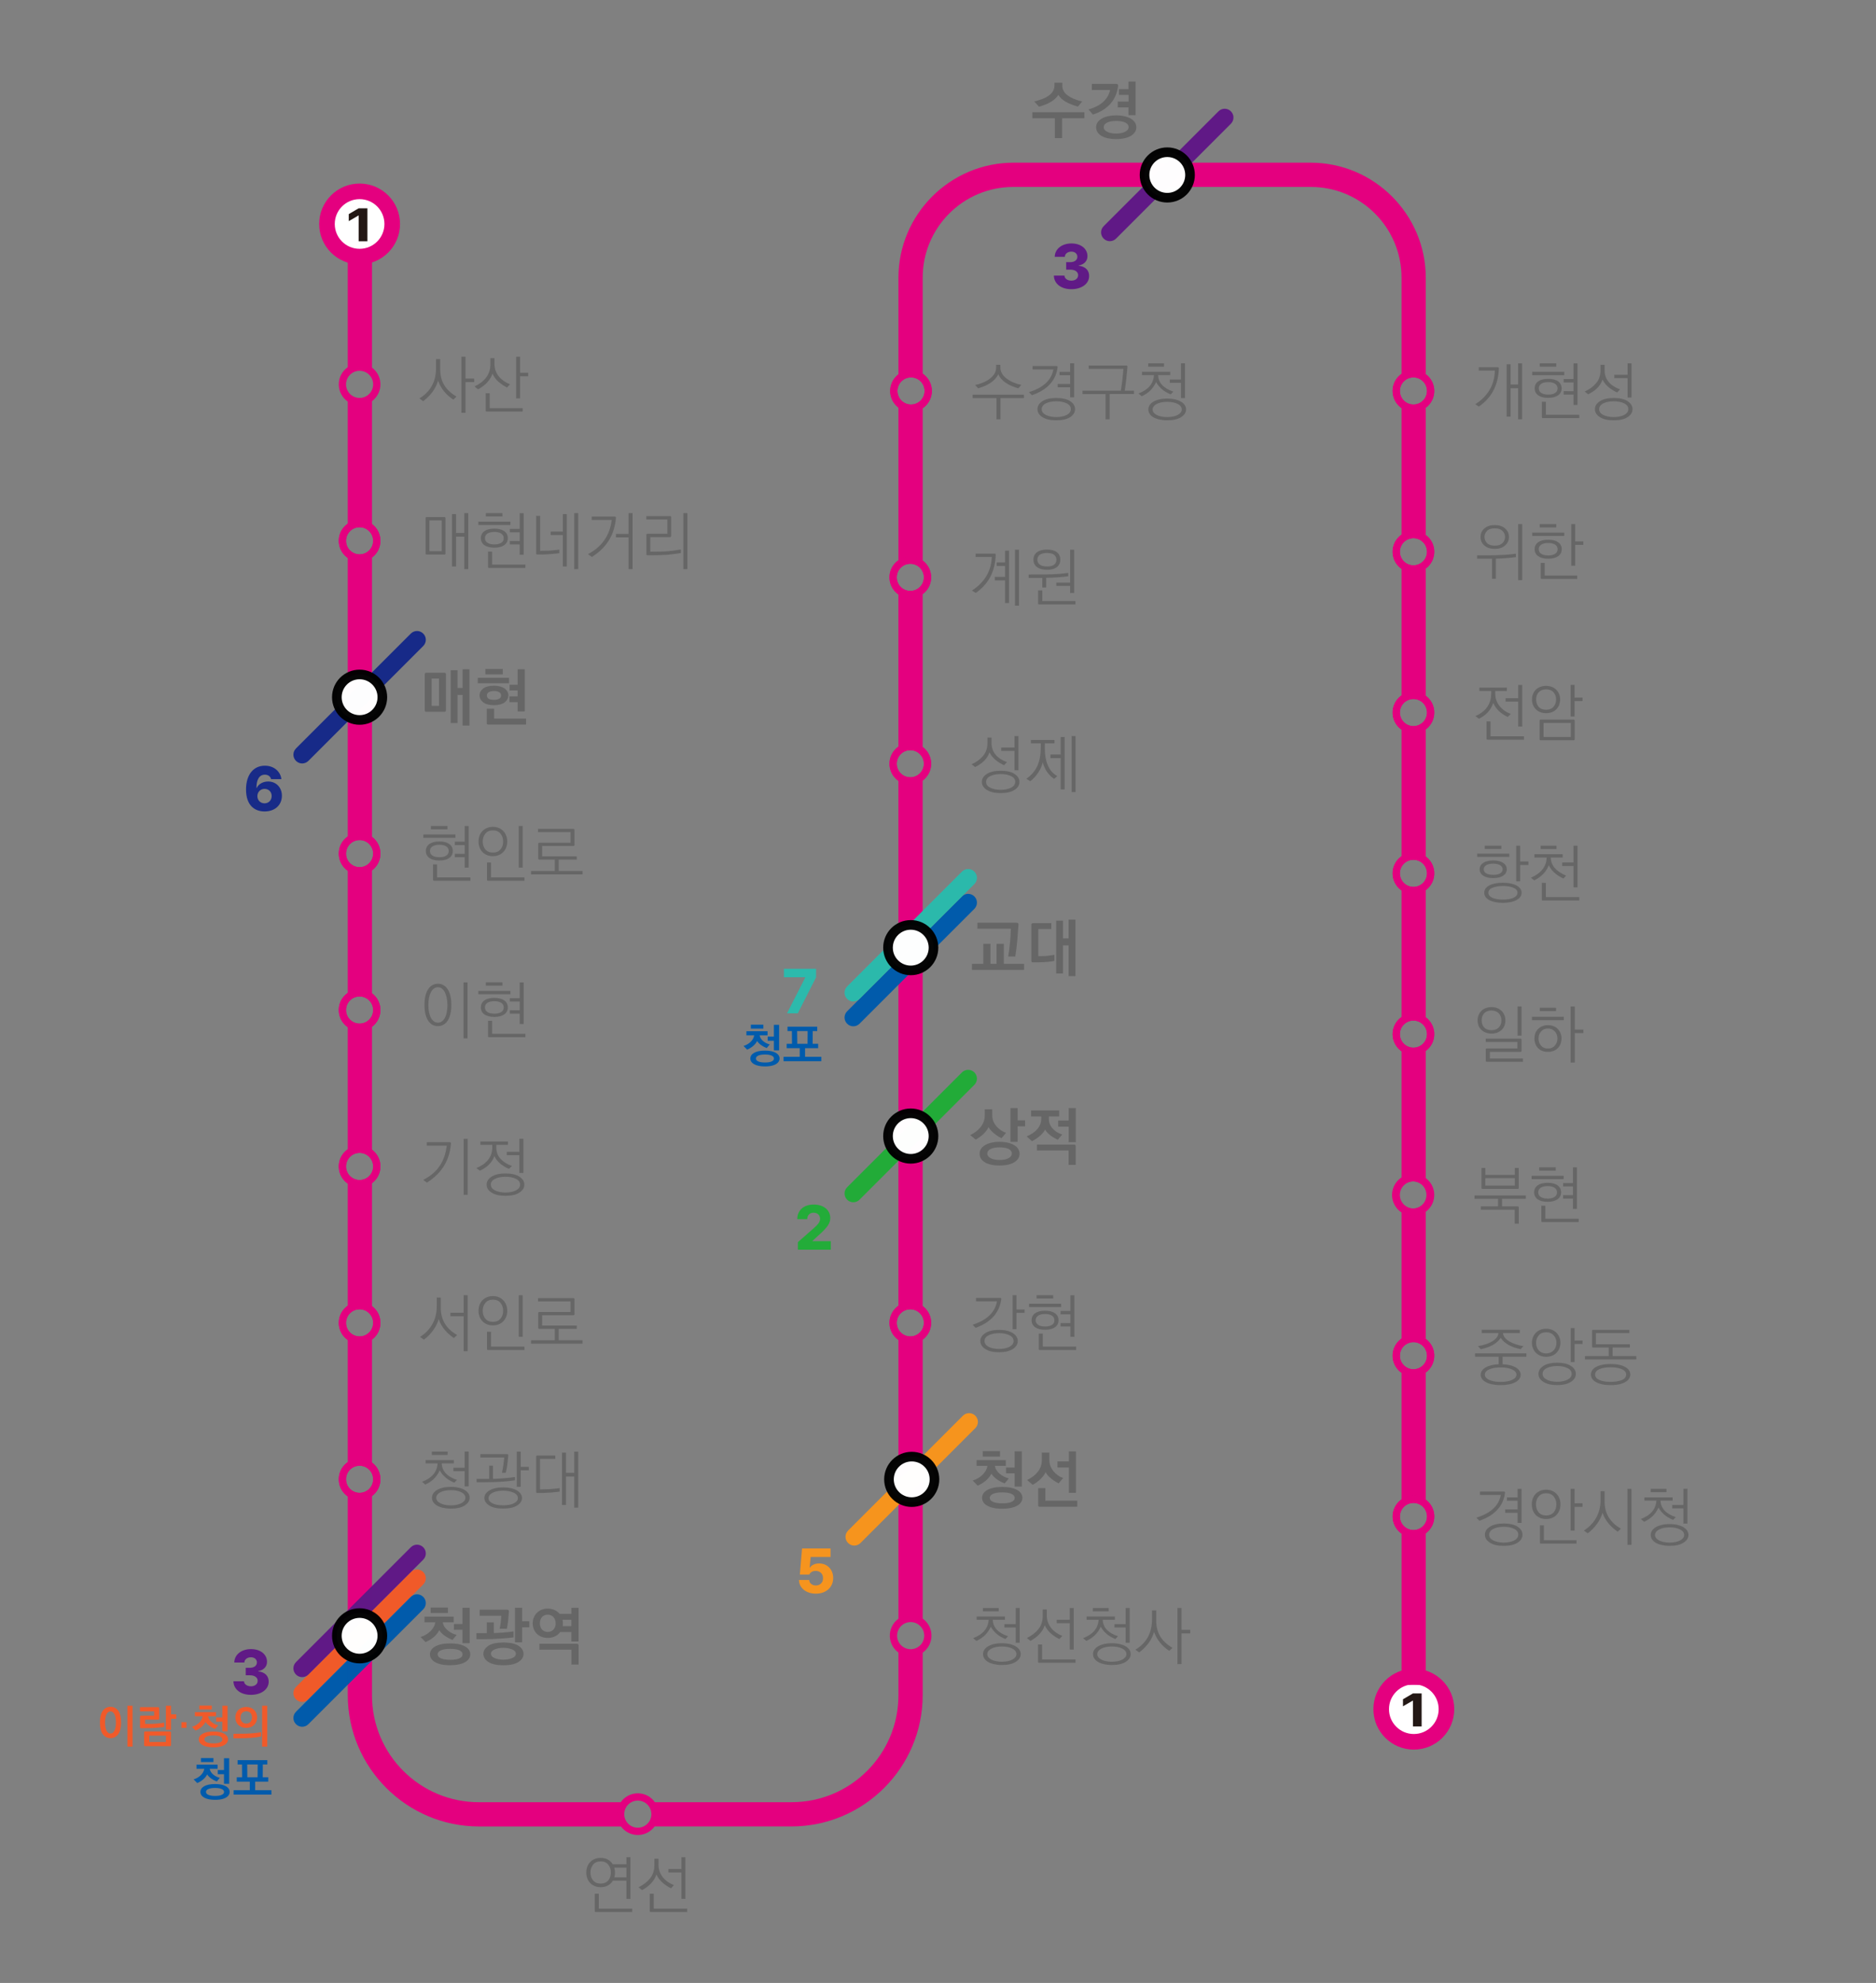 <?xml version="1.0" encoding="UTF-8"?>
<svg xmlns="http://www.w3.org/2000/svg" viewBox="0 0 773.57 817.49">
  <rect x="0" y="0" width="773.57" height="817.49" fill="#808080" stroke="none"/>
  <defs>
    <style>
      .cls-1, .cls-2, .cls-3, .cls-4, .cls-5, .cls-6, .cls-7, .cls-8, .cls-9, .cls-10, .cls-11 {
        isolation: isolate;
        opacity: .99;
      }

      .cls-1, .cls-12 {
        fill: #601986;
      }

      .cls-2 {
        stroke: #e4007f;
      }

      .cls-2, .cls-5 {
        fill: none;
        stroke-miterlimit: 10;
        stroke-width: 3px;
      }

      .cls-3, .cls-13 {
        fill: #172a88;
      }

      .cls-14, .cls-8 {
        fill: #f15a29;
      }

      .cls-15, .cls-9 {
        fill: #2bbaac;
      }

      .cls-5 {
        stroke: #e4007f;
      }

      .cls-16 {
        fill: #e4007f;
      }

      .cls-6, .cls-17 {
        fill: #22ac38;
      }

      .cls-18 {
        fill: #e4007f;
      }

      .cls-7, .cls-19 {
        fill: #005bac;
      }

      .cls-20 {
        fill: #231815;
      }

      .cls-21, .cls-10 {
        fill: #fff;
      }

      .cls-22 {
        fill: #666;
      }

      .cls-10 {
        stroke: rgba(0, 0, 0, .99);
        stroke-linecap: round;
        stroke-linejoin: round;
        stroke-width: 3.97px;
      }

      .cls-23, .cls-11 {
        fill: #f7941d;
      }
    </style>
  </defs>
  <g id="Layer_2" data-name="Layer 2">
    <circle class="cls-5" cx="148.28" cy="158.46" r="7.09"/>
    <g>
      <circle class="cls-18" cx="582.99" cy="704.62" r="16.67"/>
      <circle class="cls-21" cx="582.99" cy="704.62" r="10.24"/>
      <path class="cls-20" d="M582.62,711.75v-10.66h-.05l-4.05,2.34v-2.89l4.09-2.4h3.6v13.61h-3.59Z"/>
    </g>
  </g>
  <g id="Layer_3" data-name="Layer 3">
    <g>
      <path class="cls-16" d="M375.37,321.95c-1.91,0-3.63-.76-4.91-1.98v220.28c1.27-1.22,3-1.98,4.91-1.98,2,0,3.8.83,5.09,2.16v-220.65c-1.29,1.33-3.09,2.16-5.09,2.16Z"/>
      <path class="cls-16" d="M582.83,168.28c-1.91,0-3.63-.76-4.91-1.98v56.06c1.27-1.22,3-1.98,4.91-1.98s3.8.83,5.09,2.16v-56.42c-1.29,1.33-3.09,2.16-5.09,2.16Z"/>
      <path class="cls-16" d="M375.51,667.22c1.93,0,3.68.77,4.96,2.02v-118.95c-1.29,1.33-3.09,2.16-5.09,2.16s-3.63-.76-4.91-1.98v118.85c1.29-1.3,3.07-2.11,5.04-2.11Z"/>
      <path class="cls-16" d="M370.47,166v66.9c1.27-1.22,3-1.98,4.91-1.98,2,0,3.8.83,5.09,2.16v-66.7c-1.26,1.17-2.95,1.89-4.81,1.89-2.05,0-3.9-.88-5.19-2.27Z"/>
      <path class="cls-16" d="M587.92,620.25v-56.41c-1.29,1.33-3.09,2.16-5.09,2.16s-3.64-.76-4.91-1.98v56.07c1.27-1.23,3-1.98,4.91-1.98s3.8.83,5.08,2.15Z"/>
      <path class="cls-16" d="M582.83,433.42c-1.91,0-3.63-.76-4.91-1.98v55.86c1.25-1.1,2.88-1.77,4.68-1.77,0,0,.01,0,.02,0,.07,0,.14-.01.21-.01,2,0,3.8.83,5.09,2.16v-56.42c-1.29,1.33-3.09,2.16-5.09,2.16Z"/>
      <path class="cls-16" d="M582.83,499.71s-.01,0-.02,0c-.07,0-.14.01-.21.01-1.79,0-3.43-.67-4.68-1.77v55.85c1.27-1.23,3-1.98,4.91-1.98s3.8.83,5.09,2.16v-56.41c-1.29,1.33-3.09,2.16-5.09,2.16Z"/>
      <path class="cls-16" d="M587.92,421.4v-56.42c-1.29,1.33-3.09,2.16-5.09,2.16s-3.63-.76-4.91-1.98v56.06c1.27-1.22,3-1.98,4.91-1.98s3.8.83,5.09,2.16Z"/>
      <path class="cls-16" d="M587.92,288.82v-56.42c-1.29,1.33-3.09,2.16-5.09,2.16s-3.63-.76-4.91-1.98v56.06c1.27-1.22,3-1.98,4.91-1.98s3.8.83,5.09,2.16Z"/>
      <path class="cls-16" d="M587.92,355.11v-56.42c-1.29,1.33-3.09,2.16-5.09,2.16s-3.63-.76-4.91-1.98v56.06c1.27-1.22,3-1.98,4.91-1.98s3.8.83,5.09,2.16Z"/>
      <path class="cls-16" d="M375.37,245.11c-1.91,0-3.63-.76-4.91-1.98v66.61c1.27-1.22,3-1.98,4.91-1.98,2,0,3.8.83,5.09,2.16v-66.98c-1.29,1.33-3.09,2.16-5.09,2.16Z"/>
      <path class="cls-16" d="M375.51,681.4c-1.97,0-3.76-.81-5.04-2.11v19.54c.04,24.34-19.65,44.1-43.99,44.14-.05,0-.1,0-.15,0h-58.22c1.23,1.28,1.99,3.01,1.99,4.92s-.82,3.79-2.15,5.08h58.37c29.85,0,54.15-24.3,54.15-54.15v-19.45c-1.28,1.25-3.03,2.02-4.96,2.02Z"/>
      <path class="cls-16" d="M148.28,151.37c2.01,0,3.82.84,5.11,2.18v-63.15h-9.99v62.92c1.27-1.21,2.99-1.96,4.88-1.96Z"/>
      <path class="cls-16" d="M255.91,747.9c0-1.91.76-3.65,1.99-4.92h-60.36c-24.34.04-44.11-19.65-44.15-43.99,0-.03,0-46.95,0-84.22-1.29,1.34-3.1,2.18-5.11,2.18-1.89,0-3.61-.75-4.88-1.96v83.84c0,29.84,24.3,54.15,54.15,54.15h60.51c-1.32-1.29-2.15-3.09-2.15-5.08Z"/>
      <path class="cls-16" d="M582.84,632.28c-1.91,0-3.64-.76-4.91-1.98v64.3h10v-64.47c-1.29,1.33-3.09,2.15-5.08,2.15Z"/>
      <path class="cls-16" d="M577.92,144.53v11.54c1.27-1.22,3-1.98,4.91-1.98s3.8.83,5.09,2.16v-41.71c0-26.16-21.31-47.47-47.47-47.47h-122.52c-26.15,0-47.46,21.31-47.46,47.46v41.84c1.3-1.4,3.14-2.27,5.19-2.27,1.86,0,3.54.72,4.81,1.89v-41.45c-.04-20.65,16.66-37.43,37.31-37.47.05,0,.1,0,.15,0h122.52c20.65-.04,37.43,16.67,37.47,37.33,0,.05,0,30.1,0,30.14Z"/>
      <path class="cls-16" d="M148.28,552.46c-1.89,0-3.61-.75-4.88-1.96v54.21c1.27-1.21,2.99-1.96,4.88-1.96,2.01,0,3.82.84,5.11,2.18,0-19.93,0-35.09,0-35.11v-19.55c-1.29,1.34-3.1,2.18-5.11,2.18Z"/>
      <path class="cls-16" d="M148.28,423.49c-1.89,0-3.61-.75-4.88-1.96v54.21c1.27-1.21,2.99-1.96,4.88-1.96,2.01,0,3.82.84,5.11,2.18v-54.66c-1.29,1.34-3.1,2.18-5.11,2.18Z"/>
      <path class="cls-16" d="M148.28,165.56c-1.89,0-3.61-.75-4.88-1.96v54.21c1.27-1.21,2.99-1.96,4.88-1.96,2.01,0,3.82.84,5.11,2.18v-54.66c-1.29,1.34-3.1,2.18-5.11,2.18Z"/>
      <path class="cls-16" d="M148.28,487.97c-1.89,0-3.61-.75-4.88-1.96v54.21c1.27-1.21,2.99-1.96,4.88-1.96,2.01,0,3.82.84,5.11,2.18v-54.66c-1.29,1.34-3.1,2.18-5.11,2.18Z"/>
      <path class="cls-16" d="M148.28,230.04c-1.89,0-3.61-.75-4.88-1.96v118.7c1.27-1.21,2.99-1.96,4.88-1.96,2.01,0,3.82.84,5.11,2.18v-119.15c-1.29,1.34-3.1,2.18-5.11,2.18Z"/>
      <path class="cls-16" d="M148.28,359.01c-1.89,0-3.61-.75-4.88-1.96v54.21c1.27-1.21,2.99-1.96,4.88-1.96,2.01,0,3.82.84,5.11,2.18v-54.66c-1.29,1.34-3.1,2.18-5.11,2.18Z"/>
    </g>
    <g>
      <path class="cls-8" d="M122.05,695.44l47.35-47.35c1.42-1.42,3.7-1.42,5.12,0,1.42,1.42,1.42,3.7,0,5.12l-47.36,47.36c-1.41,1.41-3.69,1.42-5.1.01,0,0,0,0-.01-.01-1.42-1.42-1.42-3.7,0-5.12Z"/>
      <path class="cls-1" d="M122.05,685.22l47.35-47.35c1.42-1.42,3.7-1.42,5.12,0,1.42,1.42,1.42,3.7,0,5.12l-47.36,47.36c-1.41,1.41-3.69,1.42-5.1.01,0,0,0,0-.01-.01-1.42-1.42-1.42-3.7,0-5.12Z"/>
      <path class="cls-7" d="M122.05,705.68l47.35-47.35c1.42-1.42,3.7-1.42,5.12,0,1.42,1.42,1.42,3.7,0,5.12l-47.36,47.36c-1.41,1.41-3.69,1.42-5.1.01,0,0,0,0-.01-.01-1.42-1.42-1.42-3.7,0-5.12Z"/>
    </g>
    <path class="cls-3" d="M122.05,308.55l47.35-47.35c1.42-1.42,3.7-1.42,5.12,0s1.42,3.7,0,5.12l-47.36,47.36c-1.41,1.41-3.69,1.42-5.1.01,0,0,0,0-.01-.01-1.42-1.42-1.42-3.7,0-5.12Z"/>
    <path class="cls-10" d="M157.66,287.43c0,5.18-4.2,9.38-9.38,9.38-5.18,0-9.38-4.2-9.38-9.38h0c0-5.18,4.2-9.38,9.38-9.38,5.18,0,9.38,4.2,9.38,9.38h0Z"/>
    <g class="cls-4">
      <path class="cls-13" d="M101.45,325.43c.03-6.09,3.07-9.76,7.76-9.76,3.85,0,6.47,2.46,6.82,5.53h-4.26c-.28-1.19-1.27-1.83-2.56-1.83-2.33,0-3.47,2.11-3.47,5.45h.13c.79-1.65,2.64-2.64,4.69-2.64,3.32,0,5.68,2.46,5.68,5.88,0,3.83-2.89,6.47-7.13,6.47-4.01,0-7.66-2.38-7.66-9.1ZM112.02,328.19c.03-1.7-1.22-2.97-2.92-2.97s-2.97,1.29-2.97,2.99,1.24,2.97,2.94,2.97,2.97-1.27,2.94-2.99Z"/>
    </g>
    <g>
      <path class="cls-22" d="M186.91,164.74c-3.07-2.03-5.15-4.63-6.27-7.83-.94,3.25-2.89,5.98-6.14,8.48l-1.56-1.14c4.65-2.81,6.86-7.02,6.86-12.53v-3.67h1.72v4.19c0,4.97,2.05,8.45,6.71,11.26l-1.33,1.25ZM191.95,170.18h-1.69v-23.12h1.69v9.02h3.59v1.46h-3.59v12.64Z"/>
      <path class="cls-22" d="M209.09,159.75c-1.17-.57-2.31-1.33-3.43-2.26-1.12-.94-1.98-2.08-2.57-3.43-.91,2.6-2.94,4.86-5.98,6.45l-1.43-1.2c4.34-2.05,6.53-5.1,6.53-9.13v-2.5h1.69v2.5c0,2,.73,3.74,1.9,5.12,1.14,1.38,2.73,2.47,4.5,3.12l-1.2,1.33ZM215.51,169.66h-14.74c-.39,0-.49-.1-.49-.49v-7.05h1.64v6.14h13.6v1.4ZM214.47,164.25h-1.64v-17.19h1.64v6.63h3.33v1.43h-3.33v9.13Z"/>
    </g>
    <g>
      <path class="cls-22" d="M183.69,228.13c0,.42-.13.49-.47.49h-7.23c-.42,0-.49-.08-.49-.49v-14.46c0-.39.08-.49.49-.49h7.23c.34,0,.47.1.47.49v14.46ZM182.13,227.22v-12.66h-5.07v12.66h5.07ZM193.1,234.63h-1.66v-13.39h-3.38v12.3h-1.66v-21.61h1.66v7.8h3.38v-8.19h1.66v23.09Z"/>
      <path class="cls-22" d="M210.47,216.43h-13.23v-1.38h13.23v1.38ZM203.84,225.79c-3.56,0-5.56-1.51-5.56-3.93s2-3.93,5.56-3.93,5.56,1.53,5.56,3.93-2,3.93-5.56,3.93ZM207.71,221.87c0-1.66-1.48-2.57-3.87-2.57s-3.87.91-3.87,2.57,1.48,2.57,3.87,2.57c1.2,0,2.13-.21,2.83-.65s1.04-1.07,1.04-1.92ZM207.19,212.92h-6.84v-1.38h6.84v1.38ZM216.65,234.14h-14.92c-.39,0-.49-.1-.49-.49v-6.27h1.66v5.36h13.75v1.4ZM215.93,228.71h-1.64v-4.26h-4.06v-1.43l4.06.03v-3.61h-4.06v-1.4h4.06v-6.47h1.64v17.16Z"/>
      <path class="cls-22" d="M230.64,228.06c-.44.08-1.33.18-2.29.26-1.01.1-2.11.18-2.96.21-1.14.08-2.03.08-2.68.08-.65.03-1.04,0-1.14,0-.39,0-.49-.16-.49-.49v-15.45h1.66v14.41l2.89-.05c.62,0,1.64-.08,2.6-.18.96-.08,1.9-.18,2.42-.29v1.51ZM233.71,233.54h-1.61v-12.95h-5.02v-1.43h5.02v-7.23h1.61v21.61ZM238.44,234.63h-1.66v-23.09h1.66v23.09Z"/>
      <path class="cls-22" d="M242.45,228.45c5.77-3.04,9.02-7.72,9.78-14.09h-8.24v-1.4h9.49c.34,0,.49.16.49.49-.52,6.84-3.64,12.19-9.91,16.17l-1.61-1.17ZM260.85,234.63h-1.66v-13.08h-5.2v-1.43h5.2v-8.58h1.66v23.09Z"/>
      <path class="cls-22" d="M280.77,227.98c-.7.13-1.85.31-3.3.49-1.38.18-2.99.34-4.45.36-1.46.08-2.89.08-4,.08h-2c-.39,0-.49-.16-.49-.49v-7.88c0-.31.1-.49.49-.49h8.16v-5.88h-8.66v-1.4h9.75c.34,0,.49.16.49.49v7.67c0,.34-.16.49-.49.49h-8.11v6.01l4.34-.05c1.56,0,3.25-.16,4.81-.34,1.48-.21,2.81-.39,3.46-.52v1.46ZM283.45,234.63h-1.66v-23.09h1.66v23.09Z"/>
    </g>
    <g>
      <path class="cls-22" d="M183.89,292.72c0,.55-.21.73-.73.73h-7.31c-.55,0-.7-.16-.7-.7v-14.69c0-.52.18-.73.73-.73h7.28c.49,0,.73.23.73.73v14.67ZM181.03,291v-11.23h-3.04v11.23h3.04ZM193.59,299.14h-2.83v-12.66h-2.11v11.6h-2.81v-21.79h2.81v7.31h2.11v-7.7h2.83v23.25Z"/>
      <path class="cls-22" d="M209.89,281.7h-12.87v-2.26h12.87v2.26ZM208.1,289.55c-1.01.78-2.5,1.17-4.42,1.17s-3.41-.39-4.42-1.17c-1.01-.81-1.51-1.74-1.51-2.86s.49-2.05,1.48-2.83c1.01-.78,2.5-1.17,4.45-1.17,3.85,0,5.95,1.79,5.95,4,0,1.09-.52,2.05-1.53,2.86ZM207.32,278h-7.18v-2.21h7.18v2.21ZM216.91,298.73h-15.5c-.55,0-.7-.18-.7-.73v-5.82h3.04v4.06h13.16v2.5ZM206.62,286.69c0-1.14-1.14-1.82-2.94-1.82s-2.91.68-2.91,1.82c0,1.25,1.04,1.82,2.91,1.82.86,0,1.59-.16,2.13-.44.55-.29.81-.73.81-1.38ZM216.39,293.29h-2.94v-3.82h-3.38v-2.39h3.38v-2.42h-3.33v-2.39h3.33v-6.37h2.94v17.4Z"/>
    </g>
    <g>
      <path class="cls-22" d="M187.79,345.4h-13.23v-1.38h13.23v1.38ZM181.16,354.76c-3.56,0-5.56-1.51-5.56-3.93s2-3.93,5.56-3.93,5.56,1.53,5.56,3.93-2,3.93-5.56,3.93ZM185.04,350.83c0-1.66-1.48-2.57-3.87-2.57s-3.87.91-3.87,2.57,1.48,2.57,3.87,2.57c1.2,0,2.13-.21,2.83-.65.7-.44,1.04-1.07,1.04-1.92ZM184.52,341.89h-6.84v-1.38h6.84v1.38ZM193.98,363.11h-14.92c-.39,0-.49-.11-.49-.49v-6.27h1.66v5.36h13.75v1.4ZM193.25,357.67h-1.64v-4.26h-4.06v-1.43l4.06.03v-3.61h-4.06v-1.4h4.06v-6.47h1.64v17.16Z"/>
      <path class="cls-22" d="M203.26,352.97c-1.79,0-3.28-.65-4.32-1.72s-1.61-2.55-1.61-4.32.57-3.28,1.61-4.34,2.52-1.72,4.32-1.72,3.22.65,4.26,1.72,1.64,2.57,1.64,4.34-.6,3.28-1.64,4.34c-1.01,1.07-2.5,1.69-4.26,1.69ZM206.38,350.18c.73-.88,1.09-1.97,1.09-3.25s-.36-2.37-1.09-3.25c-.73-.91-1.77-1.35-3.12-1.35s-2.39.44-3.12,1.35c-.73.88-1.09,1.98-1.09,3.25s.36,2.37,1.09,3.25c.73.86,1.77,1.3,3.12,1.3s2.39-.44,3.12-1.3ZM216.26,363.11h-14.95c-.39,0-.49-.11-.49-.49v-7.05h1.66v6.14h13.78v1.4ZM215.54,357.67h-1.64v-17.16h1.64v17.16Z"/>
      <path class="cls-22" d="M240.24,360.48h-21.27v-1.4h9.8v-4.68h-6.34c-.39,0-.49-.18-.49-.52v-5.98c0-.31.1-.47.49-.47h12.84v-4.37h-13.42v-1.35h14.56c.34,0,.49.16.49.49v6.08c0,.34-.16.49-.49.49h-12.87v4.27h14.3v1.35h-7.46v4.68h9.85v1.4Z"/>
    </g>
    <g>
      <path class="cls-22" d="M180.57,423.04c-3.22,0-5.54-2.91-5.54-8.74s2.31-8.74,5.54-8.74,5.54,2.91,5.54,8.74c0,2.94-.6,5.1-1.56,6.55s-2.39,2.18-3.98,2.18ZM184.49,414.3c-.03-2.21-.39-3.98-1.09-5.3s-1.66-2-2.83-2-2.16.68-2.86,2-1.07,3.09-1.07,5.3c0,4.47,1.53,7.31,3.93,7.31,1.77,0,3.12-1.56,3.64-4.26.18-1.12.29-2.13.29-3.04ZM192.79,428.09h-1.66v-23.09h1.66v23.09Z"/>
      <path class="cls-22" d="M210.47,409.88h-13.23v-1.38h13.23v1.38ZM203.84,419.24c-3.56,0-5.56-1.51-5.56-3.93s2-3.93,5.56-3.93,5.56,1.53,5.56,3.93-2,3.93-5.56,3.93ZM207.71,415.32c0-1.66-1.48-2.57-3.87-2.57s-3.87.91-3.87,2.57,1.48,2.57,3.87,2.57c1.2,0,2.13-.21,2.83-.65s1.04-1.07,1.04-1.92ZM207.19,406.37h-6.84v-1.38h6.84v1.38ZM216.65,427.59h-14.92c-.39,0-.49-.1-.49-.49v-6.27h1.66v5.36h13.75v1.4ZM215.93,422.16h-1.64v-4.26h-4.06v-1.43l4.06.03v-3.61h-4.06v-1.4h4.06v-6.47h1.64v17.16Z"/>
    </g>
    <g>
      <path class="cls-22" d="M174.51,486.43c5.93-3.04,8.94-7.62,9.7-14.14h-8.24v-1.4h9.49c.34,0,.49.16.49.49-.52,6.84-3.64,12.19-9.91,16.17l-1.53-1.12ZM192.84,492.57h-1.66v-23.06h1.66v23.06Z"/>
      <path class="cls-22" d="M209.89,481.88c-3.15-1.35-4.97-3.07-6.03-5.28-.96,2.6-2.81,4.55-5.96,6.03l-1.51-1.07c4.08-1.64,6.6-4.39,6.6-8.63v-.96h-4.89v-1.38h11.36v1.38h-4.81v1.01c0,1.95.6,3.54,1.79,4.81,1.2,1.27,2.76,2.24,4.65,2.89l-1.22,1.2ZM214.18,491.66c-1.33.88-3.25,1.33-5.75,1.33s-4.34-.44-5.72-1.33c-1.38-.86-2.05-1.95-2.05-3.28s.68-2.39,2.05-3.28,3.28-1.33,5.72-1.33,4.42.44,5.75,1.33c1.35.88,2.03,1.98,2.03,3.28s-.68,2.42-2.03,3.28ZM212.75,485.99c-1.12-.57-2.57-.86-4.32-.86s-3.22.31-4.29.86c-1.17.55-1.74,1.33-1.74,2.39s.68,1.85,1.74,2.39c1.12.55,2.6.86,4.29.86s3.22-.31,4.29-.86c1.07-.55,1.74-1.35,1.74-2.39s-.57-1.85-1.72-2.39ZM215.82,483.57h-1.66v-7.33h-5.2v-1.4h5.2v-5.38h1.66v14.12Z"/>
    </g>
    <g>
      <path class="cls-22" d="M187.17,551.64c-2.7-1.87-5.1-4.32-6.27-7.83-.39,1.48-1.2,3.09-2.26,4.58-1.07,1.48-2.39,2.86-3.85,3.9l-1.59-1.14c1.98-1.25,3.69-2.89,4.91-4.97,1.22-2.08,1.98-4.52,1.98-7.57v-3.67h1.66v4.19c0,5.2,2.44,8.76,6.73,11.26l-1.33,1.25ZM192.84,557.05h-1.66v-14.43h-5.46v-1.43h5.46v-7.23h1.66v23.09Z"/>
      <path class="cls-22" d="M203.26,546.42c-1.79,0-3.28-.65-4.32-1.72-1.04-1.07-1.61-2.55-1.61-4.32s.57-3.28,1.61-4.34c1.04-1.07,2.52-1.72,4.32-1.72s3.22.65,4.26,1.72c1.04,1.07,1.64,2.57,1.64,4.34s-.6,3.28-1.64,4.34c-1.01,1.07-2.5,1.69-4.26,1.69ZM206.38,543.64c.73-.88,1.09-1.98,1.09-3.25s-.36-2.37-1.09-3.25c-.73-.91-1.77-1.35-3.12-1.35s-2.39.44-3.12,1.35c-.73.88-1.09,1.98-1.09,3.25s.36,2.37,1.09,3.25c.73.86,1.77,1.3,3.12,1.3s2.39-.44,3.12-1.3ZM216.26,556.56h-14.95c-.39,0-.49-.1-.49-.49v-7.05h1.66v6.14h13.78v1.4ZM215.54,551.12h-1.64v-17.16h1.64v17.16Z"/>
      <path class="cls-22" d="M240.24,553.93h-21.27v-1.4h9.8v-4.68h-6.34c-.39,0-.49-.18-.49-.52v-5.98c0-.31.1-.47.49-.47h12.84v-4.37h-13.42v-1.35h14.56c.34,0,.49.16.49.49v6.08c0,.34-.16.49-.49.49h-12.87v4.26h14.3v1.35h-7.46v4.68h9.85v1.4Z"/>
    </g>
    <g>
      <path class="cls-22" d="M187.35,611.24c-2.94-1.14-4.89-2.99-6.03-5.07-1.17,2.6-3.12,4.6-5.95,5.85l-1.33-1.14c4.06-1.53,6.19-4.06,6.4-7.57h-4.94v-1.35h11.65v1.35h-5.02c.13,3.04,2.11,5.41,6.29,6.79l-1.07,1.14ZM184.6,599.82h-6.53v-1.38h6.53v1.38ZM180.12,620.65c-1.33-.83-2-1.95-2-3.2s.68-2.31,2-3.15c1.35-.81,3.28-1.33,5.77-1.33s4.45.52,5.77,1.33c1.33.83,2,1.87,2,3.15s-.68,2.31-2,3.17c-1.33.88-3.25,1.33-5.77,1.33-1.22,0-2.31-.13-3.33-.36-.96-.23-1.77-.55-2.44-.94ZM191.9,617.48c0-.96-.57-1.72-1.69-2.29-1.12-.57-2.57-.86-4.32-.86s-3.25.31-4.29.86c-1.07.55-1.72,1.35-1.72,2.29s.65,1.72,1.72,2.26c1.07.55,2.52.86,4.29.86s3.25-.31,4.29-.86c1.07-.55,1.72-1.33,1.72-2.26ZM193.25,612.77h-1.66v-6.27h-4.63v-1.4h4.63v-6.68h1.66v14.35Z"/>
      <path class="cls-22" d="M212.36,610.25c-2.39.39-6.47.83-13.03.83h-2.81v-1.4h5.2v-5.43h1.56v5.41c1.04,0,2.68-.1,4.37-.23,1.66-.13,3.43-.31,4.71-.52v1.35ZM206.98,607.18c.42-1.87.78-4.34.96-6.32h-9.85v-1.38h11c.34,0,.49.16.49.49-.18,2.81-.52,5.23-1.04,7.2h-1.56ZM213.22,620.65c-1.33.86-3.25,1.27-5.77,1.27s-4.39-.42-5.72-1.27c-1.33-.86-2-1.9-2-3.09s.68-2.26,2-3.07c1.33-.81,3.22-1.3,5.72-1.3s4.45.49,5.77,1.3c1.33.81,2.05,1.9,2.05,3.07s-.68,2.24-2.05,3.09ZM213.56,617.64c0-.96-.57-1.72-1.74-2.26-1.27-.55-2.73-.83-4.37-.83-1.77,0-3.22.31-4.29.83-1.07.55-1.72,1.33-1.72,2.26s.65,1.64,1.72,2.16c1.07.52,2.6.78,4.29.78,1.79,0,3.25-.26,4.37-.78,1.07-.52,1.74-1.25,1.74-2.16ZM214.73,612.95h-1.64v-14.51h1.64v6.27h3.33v1.43h-3.33v6.81Z"/>
      <path class="cls-22" d="M230.77,614.93c-.44.08-1.27.18-2.24.26-.94.1-2.03.18-2.89.21-1.14.08-2.11.08-2.83.08-.73.03-1.22,0-1.25,0-.39,0-.49-.16-.49-.49v-14.43c0-.31.1-.49.49-.49h7.41v1.38h-6.29v12.56l3.2-.08c.62,0,1.61-.08,2.55-.18.94-.08,1.82-.18,2.34-.29v1.48ZM238.44,621.54h-1.66v-12.84h-3.38v11.75h-1.66v-21.61h1.66v8.35h3.38v-8.74h1.66v23.09Z"/>
    </g>
    <path class="cls-10" d="M157.66,674.38c0,5.18-4.2,9.38-9.38,9.38-5.18,0-9.38-4.2-9.38-9.38h0c0-5.18,4.2-9.38,9.38-9.38,5.18,0,9.38,4.2,9.38,9.38h0Z"/>
    <g>
      <path class="cls-22" d="M186.62,676.06c-2.29-.83-4.42-2.31-5.49-4-1.04,2.08-3.17,3.87-5.67,4.91l-2.05-2.11c1.53-.44,2.83-1.2,3.95-2.24,1.12-1.04,1.9-2.34,2.13-3.8h-4.45v-2.34h12.04v2.34h-4.5c.18,1.33.99,2.47,2.05,3.33,1.07.91,2.42,1.53,3.69,1.85l-1.72,2.05ZM185.61,686.51c-5.43,0-8.32-1.9-8.32-4.5s2.89-4.5,8.32-4.5,8.32,1.9,8.32,4.5c0,.65-.18,1.25-.55,1.79-1.07,1.66-3.69,2.7-7.77,2.7ZM184.7,664.98h-7.12v-2.24h7.12v2.24ZM190.73,682.01c0-1.48-1.98-2.26-5.12-2.26s-5.15.81-5.15,2.26,2,2.26,5.15,2.26c1.64,0,2.89-.18,3.72-.57.94-.36,1.4-.94,1.4-1.69ZM193.67,677.39h-2.96v-5.49h-3.54v-2.37h3.54v-6.71h2.96v14.56Z"/>
      <path class="cls-22" d="M211.77,675.02c-1.07.18-2.86.36-5.15.49-2.21.18-4.84.26-7.54.26h-1.43c-.47,0-.86,0-1.2-.03v-2.47h4.29v-4.42h2.91v4.39c.75,0,2.24-.08,3.8-.21,1.56-.1,3.17-.26,4.32-.47v2.44ZM206.05,671.48c.13-.62.29-1.59.42-2.6.1-.96.21-2,.23-2.76h-8.92v-2.5h11.34c.49,0,.73.23.73.73-.08.94-.16,2.21-.29,3.48-.13,1.27-.34,2.6-.55,3.64h-2.96ZM213.77,685.16c-.68.44-1.53.78-2.57,1.01s-2.24.36-3.61.34c-2.81.03-4.86-.49-6.21-1.35-1.38-.86-2.05-2.03-2.05-3.35s.68-2.39,2.03-3.3c1.33-.91,3.41-1.35,6.24-1.38,2.83.03,4.91.47,6.24,1.38,1.35.91,2.03,2.03,2.03,3.3,0,1.38-.7,2.5-2.08,3.35ZM211.25,680.01c-1.09-.44-2.31-.68-3.67-.68s-2.6.23-3.69.68c-.96.44-1.46,1.04-1.46,1.79,0,.7.49,1.3,1.46,1.74,1.07.44,2.29.68,3.69.68s2.6-.23,3.67-.68c.99-.44,1.48-1.01,1.48-1.74s-.49-1.35-1.48-1.79ZM215.3,677.07h-2.94v-14.25h2.94v5.56h2.96v2.5h-2.96v6.19Z"/>
      <path class="cls-22" d="M238.57,676.71h-2.96v-3.9h-4.6c-1.12,1.56-2.94,2.44-5.15,2.44-1.87,0-3.35-.62-4.47-1.69-1.07-1.07-1.72-2.57-1.72-4.34s.65-3.2,1.72-4.32c1.12-1.07,2.6-1.74,4.47-1.74,2.08,0,3.8.83,4.91,2.18h4.84v-2.5h2.96v13.86ZM238.57,686.23h-2.94v-6.14h-13.21v-2.44h15.42c.49,0,.73.23.73.73v7.85ZM229.13,669.22c0-2-1.27-3.56-3.25-3.56-2.08,0-3.25,1.48-3.25,3.56s1.2,3.56,3.25,3.56c.55,0,.99-.08,1.33-.26,1.22-.55,1.92-1.74,1.92-3.3ZM235.61,670.39v-2.63h-3.64c.1.49.16.99.16,1.46,0,.42-.03.83-.1,1.17h3.59Z"/>
    </g>
    <g>
      <circle class="cls-18" cx="148.28" cy="92.34" r="16.67"/>
      <circle class="cls-21" cx="148.28" cy="92.34" r="10.24"/>
      <path class="cls-20" d="M147.91,99.48v-10.66h-.05l-4.05,2.34v-2.89l4.09-2.4h3.6v13.61h-3.59Z"/>
    </g>
    <g class="cls-4">
      <path class="cls-19" d="M89.4,734.43c-1.66-.6-3.2-1.68-3.97-2.9-.75,1.51-2.3,2.8-4.1,3.56l-1.49-1.53c1.11-.32,2.05-.87,2.86-1.62.81-.75,1.38-1.7,1.54-2.75h-3.22v-1.7h8.72v1.7h-3.26c.13.96.72,1.79,1.49,2.41.77.66,1.75,1.11,2.67,1.34l-1.24,1.49ZM88.67,742c-3.93,0-6.03-1.38-6.03-3.26s2.09-3.26,6.03-3.26,6.03,1.37,6.03,3.26c0,.47-.13.9-.39,1.3-.77,1.21-2.67,1.96-5.63,1.96ZM88.01,726.41h-5.16v-1.62h5.16v1.62ZM92.38,738.74c0-1.07-1.43-1.64-3.71-1.64s-3.73.58-3.73,1.64,1.45,1.64,3.73,1.64c1.19,0,2.09-.13,2.69-.41.68-.26,1.02-.68,1.02-1.22ZM94.51,735.39h-2.15v-3.97h-2.56v-1.71h2.56v-4.86h2.15v10.54Z"/>
      <path class="cls-19" d="M111.91,739.84h-15.57v-1.81h6.67v-3.54h-5.38v-1.81h2.2l-.04-5.25h-1.81v-1.81h12.26v1.81h-1.86l-.04,5.25h2.28v1.81h-5.4v3.54h6.7v1.81ZM106.22,732.68l.04-5.25h-4.33l.06,5.25h4.24Z"/>
    </g>
    <g class="cls-4">
      <path class="cls-14" d="M49.94,710.1c-.02,2.22-.43,3.86-1.24,4.9s-1.86,1.56-3.13,1.56-2.33-.53-3.14-1.56c-.81-1.04-1.22-2.67-1.22-4.9s.41-3.86,1.22-4.9c.81-1.04,1.86-1.56,3.14-1.56s2.33.53,3.14,1.56c.81,1.04,1.22,2.67,1.22,4.9ZM47.24,713.36c.38-.83.56-1.98.56-3.28s-.19-2.43-.56-3.24c-.36-.81-.92-1.3-1.68-1.3s-1.34.49-1.69,1.3c-.38.81-.55,1.96-.55,3.24s.17,2.45.55,3.28c.36.81.92,1.3,1.69,1.3.36,0,.7-.11.98-.34.3-.26.53-.58.7-.96ZM54.66,720.06h-2.13v-16.85h2.13v16.85Z"/>
      <path class="cls-14" d="M67.73,711.93c-.66.13-1.64.23-2.77.32-1.13.09-2.33.17-3.39.17-.21,0-.79.02-1.45.02s-1.37.02-1.85.02c-.4,0-.53-.13-.53-.53v-4.12c0-.38.13-.53.53-.53h5.29v-1.75h-5.82v-1.75h7.38c.36,0,.53.17.53.53v4.09c0,.4-.13.53-.51.53h-5.29v1.77h2.35c.73,0,1.77-.08,2.82-.17,1.05-.08,2.03-.21,2.69-.34v1.75ZM70.52,719.35c0,.4-.15.53-.53.53h-10.04c-.4,0-.53-.13-.53-.53v-5.03c0-.38.13-.53.53-.53h10.04c.36,0,.53.17.53.53v5.03ZM68.41,718.14v-2.6h-6.83v2.6h6.83ZM70.52,713.1h-2.11v-9.89h2.11v3.54h2.17v1.81h-2.17v4.54Z"/>
      <path class="cls-14" d="M76.91,712.32h-2.11v-2.33h2.11v2.33Z"/>
      <path class="cls-14" d="M88.73,712.78c-1.66-.6-3.2-1.68-3.97-2.9-.75,1.51-2.3,2.8-4.1,3.56l-1.49-1.53c1.11-.32,2.05-.87,2.86-1.62.81-.75,1.37-1.7,1.54-2.75h-3.22v-1.7h8.72v1.7h-3.26c.13.96.72,1.79,1.49,2.41.77.66,1.75,1.11,2.67,1.34l-1.24,1.49ZM88,720.35c-3.94,0-6.03-1.38-6.03-3.26s2.09-3.26,6.03-3.26,6.03,1.37,6.03,3.26c0,.47-.13.9-.4,1.3-.77,1.21-2.67,1.96-5.63,1.96ZM87.34,704.76h-5.16v-1.62h5.16v1.62ZM91.71,717.09c0-1.07-1.43-1.64-3.71-1.64s-3.73.58-3.73,1.64,1.45,1.64,3.73,1.64c1.19,0,2.09-.13,2.69-.41.68-.26,1.02-.68,1.02-1.22ZM93.84,713.74h-2.15v-3.97h-2.56v-1.71h2.56v-4.86h2.15v10.54Z"/>
      <path class="cls-14" d="M107.64,715.88c-2.35.53-5.61.75-9.43.75h-1.94v-1.85l5.12-.06c.58,0,1.64-.08,2.84-.17,1.21-.09,2.45-.26,3.41-.43v1.75ZM104.8,711.12c-.81.77-1.9,1.22-3.26,1.22s-2.47-.45-3.28-1.22c-.77-.77-1.22-1.83-1.22-3.11,0-1.21.45-2.3,1.22-3.07.81-.77,1.92-1.24,3.28-1.24s2.45.47,3.26,1.24c.77.77,1.24,1.86,1.24,3.07,0,.64-.11,1.22-.34,1.75-.21.51-.51.96-.9,1.36ZM103.9,708.01c0-1.45-.85-2.52-2.35-2.52s-2.35,1.07-2.35,2.52.85,2.56,2.35,2.56,2.35-1.13,2.35-2.56ZM110.21,720.06h-2.13v-16.85h2.13v16.85Z"/>
    </g>
    <g class="cls-4">
      <path class="cls-12" d="M96.26,693.11h4.36c.03,1.22,1.24,2.08,2.87,2.08s2.79-.94,2.76-2.26c.03-1.32-1.22-2.28-3.15-2.28h-1.77v-3.09h1.77c1.67,0,2.84-.89,2.84-2.21,0-1.24-.99-2.13-2.46-2.13s-2.69.86-2.71,2.16h-4.16c.05-3.25,2.94-5.53,6.9-5.53s6.62,2.26,6.59,5.25c.03,2.05-1.5,3.5-3.6,3.8v.13c2.81.33,4.31,1.95,4.29,4.23.03,3.17-3.04,5.45-7.33,5.45s-7.15-2.31-7.2-5.6Z"/>
    </g>
    <g>
      <path class="cls-22" d="M259.96,782.84h-1.66v-7.51h-5.59c-1.01,1.66-2.73,2.68-5.02,2.68-1.79,0-3.28-.65-4.32-1.72s-1.61-2.55-1.61-4.32.57-3.28,1.61-4.34,2.52-1.72,4.32-1.72c2.21,0,3.98.99,4.99,2.65h5.62v-2.91h1.66v17.19ZM250.81,775.22c.73-.88,1.09-1.98,1.09-3.25s-.36-2.37-1.09-3.25c-.73-.91-1.77-1.35-3.12-1.35s-2.39.44-3.12,1.35c-.73.88-1.09,1.98-1.09,3.25s.36,2.37,1.09,3.25c.73.86,1.77,1.3,3.12,1.3s2.39-.44,3.12-1.3ZM260.69,788.25h-14.95c-.39,0-.49-.1-.49-.49v-7.05h1.66v6.14h13.78v1.4ZM258.3,773.95v-4h-4.99c.18.75.29,1.43.29,2.03,0,.73-.1,1.35-.29,1.98h4.99Z"/>
      <path class="cls-22" d="M276.71,778.47c-1.14-.55-2.29-1.27-3.41-2.24-1.14-.99-2.03-2.13-2.63-3.46-.94,2.91-3.22,4.99-5.93,6.45l-1.43-1.2c1.9-.91,3.48-2.11,4.71-3.59,1.22-1.53,1.82-3.38,1.82-5.54v-2.63h1.69v2.63c0,2.08.78,3.77,1.95,5.23,1.17,1.38,2.76,2.42,4.42,3.02l-1.2,1.33ZM283.36,788.25h-14.95c-.39,0-.49-.1-.49-.49v-7.05h1.66v6.14h13.78v1.4ZM282.63,782.81h-1.64v-10.87h-5.38v-1.43h5.38v-4.86h1.64v17.16Z"/>
    </g>
    <g>
      <path class="cls-22" d="M414.58,675.7c-2.94-1.14-4.89-2.99-6.03-5.07-1.17,2.6-3.12,4.6-5.95,5.85l-1.33-1.14c4.06-1.53,6.19-4.06,6.4-7.57h-4.94v-1.35h11.65v1.35h-5.02c.13,3.04,2.11,5.41,6.29,6.79l-1.07,1.14ZM411.82,664.29h-6.53v-1.38h6.53v1.38ZM407.35,685.11c-1.33-.83-2-1.95-2-3.2s.68-2.31,2-3.15c1.35-.81,3.28-1.33,5.77-1.33s4.45.52,5.77,1.33c1.33.83,2,1.87,2,3.15s-.68,2.31-2,3.17c-1.33.88-3.25,1.33-5.77,1.33-1.22,0-2.31-.13-3.33-.36-.96-.23-1.77-.55-2.44-.94ZM419.13,681.94c0-.96-.57-1.72-1.69-2.29-1.12-.57-2.57-.86-4.32-.86s-3.25.31-4.29.86c-1.07.55-1.72,1.35-1.72,2.29s.65,1.72,1.72,2.26c1.07.55,2.52.86,4.29.86s3.25-.31,4.29-.86c1.07-.55,1.72-1.33,1.72-2.26ZM420.48,677.24h-1.66v-6.27h-4.63v-1.4h4.63v-6.68h1.66v14.35Z"/>
      <path class="cls-22" d="M436.84,675.73c-1.14-.55-2.29-1.27-3.41-2.24-1.14-.99-2.03-2.13-2.63-3.46-.94,2.91-3.22,4.99-5.93,6.45l-1.43-1.2c1.9-.91,3.48-2.11,4.71-3.59,1.22-1.53,1.82-3.38,1.82-5.54v-2.63h1.69v2.63c0,2.08.78,3.77,1.95,5.23,1.17,1.38,2.76,2.42,4.42,3.02l-1.2,1.33ZM443.49,685.5h-14.95c-.39,0-.49-.1-.49-.49v-7.05h1.66v6.14h13.78v1.4ZM442.76,680.07h-1.64v-10.87h-5.38v-1.43h5.38v-4.86h1.64v17.16Z"/>
      <path class="cls-22" d="M459.92,675.7c-2.94-1.14-4.89-2.99-6.03-5.07-1.17,2.6-3.12,4.6-5.95,5.85l-1.33-1.14c4.06-1.53,6.19-4.06,6.4-7.57h-4.94v-1.35h11.65v1.35h-5.02c.13,3.04,2.11,5.41,6.29,6.79l-1.07,1.14ZM457.17,664.29h-6.53v-1.38h6.53v1.38ZM452.7,685.11c-1.33-.83-2-1.95-2-3.2s.68-2.31,2-3.15c1.35-.81,3.28-1.33,5.77-1.33s4.45.52,5.77,1.33c1.33.83,2,1.87,2,3.15s-.68,2.31-2,3.17c-1.33.88-3.25,1.33-5.77,1.33-1.22,0-2.31-.13-3.33-.36-.96-.23-1.77-.55-2.44-.94ZM464.47,681.94c0-.96-.57-1.72-1.69-2.29-1.12-.57-2.57-.86-4.32-.86s-3.25.31-4.29.86c-1.07.55-1.72,1.35-1.72,2.29s.65,1.72,1.72,2.26c1.07.55,2.52.86,4.29.86s3.25-.31,4.29-.86c1.07-.55,1.72-1.33,1.72-2.26ZM465.83,677.24h-1.66v-6.27h-4.63v-1.4h4.63v-6.68h1.66v14.35Z"/>
      <path class="cls-22" d="M482.15,680.59c-3.07-2.03-5.15-4.63-6.27-7.83-.94,3.25-2.89,5.98-6.14,8.48l-1.56-1.14c4.65-2.81,6.86-7.02,6.86-12.53v-3.67h1.72v4.19c0,4.97,2.05,8.45,6.71,11.26l-1.33,1.25ZM487.2,686.02h-1.69v-23.12h1.69v9.02h3.59v1.46h-3.59v12.64Z"/>
    </g>
    <path class="cls-11" d="M349.71,630.99l47.35-47.35c1.42-1.42,3.7-1.42,5.12,0s1.42,3.7,0,5.12l-47.36,47.36c-1.41,1.41-3.69,1.42-5.1.01,0,0,0,0-.01-.01-1.42-1.42-1.42-3.7,0-5.12Z"/>
    <path class="cls-10" d="M385.33,609.88c0,5.18-4.2,9.38-9.38,9.38-5.18,0-9.38-4.2-9.38-9.38h0c0-5.18,4.2-9.38,9.38-9.38,5.18,0,9.38,4.2,9.38,9.38h0Z"/>
    <g class="cls-4">
      <path class="cls-23" d="M329.47,651.37h4.21c.05,1.37,1.27,2.26,2.76,2.26,1.72,0,2.97-1.22,2.94-2.99.03-1.8-1.24-3.02-2.99-3.02-1.32,0-2.18.51-2.69,1.5h-3.88l.91-10.75h11.74v3.5h-8.19l-.43,4.39h.13c.63-1.01,2.05-1.72,3.78-1.72,3.35,0,5.81,2.49,5.81,5.99,0,3.78-2.87,6.47-7.13,6.47-4.01,0-6.92-2.33-6.97-5.6Z"/>
    </g>
    <g>
      <path class="cls-22" d="M414.29,611.55c-2.29-.83-4.42-2.31-5.49-4-1.04,2.08-3.17,3.87-5.67,4.91l-2.05-2.11c1.53-.44,2.83-1.2,3.95-2.24,1.12-1.04,1.9-2.34,2.13-3.8h-4.45v-2.34h12.04v2.34h-4.5c.18,1.33.99,2.47,2.05,3.33,1.07.91,2.42,1.53,3.69,1.85l-1.72,2.05ZM413.27,622c-5.43,0-8.32-1.9-8.32-4.5s2.89-4.5,8.32-4.5,8.32,1.9,8.32,4.5c0,.65-.18,1.25-.55,1.79-1.07,1.66-3.69,2.7-7.77,2.7ZM412.36,600.48h-7.12v-2.24h7.12v2.24ZM418.4,617.51c0-1.48-1.98-2.26-5.12-2.26s-5.15.81-5.15,2.26,2,2.26,5.15,2.26c1.64,0,2.89-.18,3.72-.57.94-.36,1.4-.94,1.4-1.69ZM421.34,612.88h-2.96v-5.49h-3.54v-2.37h3.54v-6.71h2.96v14.56Z"/>
      <path class="cls-22" d="M436.52,611.53c-2.21-1.12-4.5-2.86-5.38-4.65-.31.91-1.04,1.87-2,2.81-.94.91-2.13,1.79-3.3,2.44l-2.31-1.98c3.87-1.87,6.03-4.68,6.06-8.03v-3.28h3.12v3.22c0,1.56.6,3.09,1.61,4.37,1.01,1.27,2.42,2.34,4.08,2.89l-1.87,2.21ZM444.21,621.17h-15.42c-.55,0-.7-.18-.7-.73v-6.94h2.96v5.17h13.16v2.5ZM443.67,615.43h-2.91v-10.43h-4.71v-2.52h4.71v-4.13h2.91v17.08Z"/>
    </g>
    <g>
      <path class="cls-22" d="M412.39,535.08c.34,0,.49.16.49.49-.7,5.43-4.13,9.54-10.58,11.83l-1.25-1.27c5.9-1.87,9.26-5.1,10.06-9.65h-8.66v-1.4h9.93ZM417.64,556.14c-1.35.88-3.25,1.33-5.69,1.33s-4.29-.44-5.67-1.33c-1.35-.86-2.03-1.95-2.03-3.28s.68-2.39,2.03-3.28c1.38-.88,3.25-1.33,5.67-1.33s4.34.44,5.69,1.33c1.35.88,2.03,1.98,2.03,3.28s-.68,2.42-2.03,3.28ZM407.71,550.47c-1.17.55-1.74,1.33-1.74,2.39s.68,1.85,1.74,2.39c1.07.55,2.57.86,4.24.86s3.2-.31,4.26-.86c1.07-.55,1.74-1.35,1.74-2.39s-.57-1.85-1.72-2.39c-1.14-.57-2.57-.86-4.29-.86-.83,0-1.61.08-2.34.23-.73.13-1.35.34-1.9.62ZM419.15,547.95h-1.61v-13.99h1.61v5.88h3.35v1.4h-3.35v6.71Z"/>
      <path class="cls-22" d="M437.56,538.85h-13.23v-1.38h13.23v1.38ZM430.93,548.21c-3.56,0-5.56-1.51-5.56-3.93s2-3.93,5.56-3.93,5.56,1.53,5.56,3.93-2,3.93-5.56,3.93ZM434.8,544.29c0-1.66-1.48-2.57-3.87-2.57s-3.87.91-3.87,2.57,1.48,2.57,3.87,2.57c1.2,0,2.13-.21,2.83-.65s1.04-1.07,1.04-1.92ZM434.28,535.34h-6.84v-1.38h6.84v1.38ZM443.75,556.56h-14.92c-.39,0-.49-.1-.49-.49v-6.27h1.66v5.36h13.75v1.4ZM443.02,551.12h-1.64v-4.26h-4.06v-1.43l4.06.03v-3.61h-4.06v-1.4h4.06v-6.47h1.64v17.16Z"/>
    </g>
    <path class="cls-6" d="M349.31,489.46l47.35-47.35c1.42-1.42,3.7-1.42,5.12,0s1.42,3.7,0,5.12l-47.36,47.36c-1.41,1.41-3.69,1.42-5.1.01,0,0,0,0-.01-.01-1.42-1.42-1.42-3.7,0-5.12Z"/>
    <path class="cls-10" d="M384.93,468.35c0,5.18-4.2,9.38-9.38,9.38-5.18,0-9.38-4.2-9.38-9.38h0c0-5.18,4.2-9.38,9.38-9.38,5.18,0,9.38,4.2,9.38,9.38h0Z"/>
    <g class="cls-4">
      <path class="cls-17" d="M329.02,512.08l6.69-5.88c1.55-1.42,2.43-2.36,2.46-3.75-.03-1.52-1.14-2.49-2.69-2.49s-2.61.99-2.61,2.66h-4.11c0-3.7,2.71-6.04,6.75-6.04s6.85,2.23,6.85,5.53c0,2.11-1.04,3.85-5.02,7.33l-2.31,2.13v.13h7.56v3.5h-13.57v-3.12Z"/>
    </g>
    <g>
      <path class="cls-22" d="M412.98,469.22c-1.12-.52-2.26-1.27-3.2-2.08-.96-.81-1.74-1.66-2.16-2.47-.31.83-1.07,1.79-2,2.73-.94.91-2.13,1.79-3.3,2.42l-2.26-1.87c3.67-1.77,5.98-4.58,6.01-8.03v-2.6h3.09v2.55c-.03,1.66.65,3.17,1.69,4.42,1.04,1.22,2.42,2.18,3.98,2.73l-1.85,2.21ZM418.07,479.26c-1.48.83-3.54,1.25-5.93,1.25s-4.42-.42-5.88-1.25-2.31-2.05-2.31-3.64.88-2.76,2.37-3.61c1.48-.83,3.54-1.3,5.85-1.3s4.42.47,5.9,1.3c1.46.83,2.34,2.05,2.34,3.61,0,.81-.21,1.51-.62,2.11-.44.6-1.01,1.12-1.72,1.53ZM417.24,475.56c0-1.66-1.92-2.55-5.07-2.55s-5.07.96-5.07,2.55,2.08,2.65,5.07,2.65c1.53,0,2.76-.23,3.67-.73.94-.49,1.4-1.12,1.4-1.92ZM419.61,470.75h-2.94v-13.94h2.94v5.07h3.07v2.47h-3.07v6.4Z"/>
      <path class="cls-22" d="M436.19,469.87c-2.13-.91-4.37-2.6-5.25-4.19-.39.86-1.17,1.77-2.13,2.6-1.01.86-2.16,1.64-3.3,2.18l-2.16-1.98c3.77-1.56,6.01-4.06,6.01-7.31v-.91h-4.19v-2.47h11.57v2.47h-4.24v.99c0,1.53.52,2.86,1.56,4,.96,1.12,2.37,1.98,3.95,2.47l-1.82,2.13ZM443.58,480.24h-2.94v-5.95h-13.05v-2.44h15.26c.49,0,.73.23.73.73v7.67ZM443.61,470.86h-2.94v-6.37h-4.32v-2.55h4.32v-5.12h2.94v14.04Z"/>
    </g>
    <g>
      <path class="cls-7" d="M349.31,416.91l47.35-47.35c1.42-1.42,3.7-1.42,5.12,0,1.42,1.42,1.42,3.7,0,5.12l-47.36,47.36c-1.41,1.41-3.69,1.42-5.1.01,0,0,0,0-.01-.01-1.42-1.42-1.42-3.7,0-5.12Z"/>
      <path class="cls-9" d="M349.31,406.68l47.35-47.35c1.42-1.42,3.7-1.42,5.12,0,1.42,1.42,1.42,3.7,0,5.12l-47.36,47.36c-1.41,1.41-3.69,1.42-5.1.01,0,0,0,0-.01-.01-1.42-1.42-1.42-3.7,0-5.12Z"/>
    </g>
    <path class="cls-10" d="M384.93,390.68c0,5.18-4.2,9.38-9.38,9.38-5.18,0-9.38-4.2-9.38-9.38h0c0-5.18,4.2-9.38,9.38-9.38,5.18,0,9.38,4.2,9.38,9.38h0Z"/>
    <g>
      <path class="cls-22" d="M422.29,399.84h-21.5v-2.5h4.68v-8.24h2.96v8.24h2.5v-8.24h2.99v8.24h8.37v2.5ZM415.73,394.33c.65-3.67.99-7.77,1.09-11.44h-13.78v-2.47h16.2c.49,0,.73.23.73.73-.13,1.98-.29,4.21-.49,6.53-.21,2.31-.49,4.65-.83,6.66h-2.91Z"/>
      <path class="cls-22" d="M434.79,396.13c-.52.13-1.51.29-2.57.39-1.04.1-2.21.18-3.12.18-.18.03-.44.03-.78.03h-2.34c-.55,0-.7-.18-.7-.73v-14.69c0-.52.18-.73.73-.73h7.49v2.44h-5.36v11.16l2.13-.03c.73,0,1.64-.1,2.47-.21s1.61-.21,2.05-.31v2.5ZM443.47,402.42h-2.83v-12.69h-2.31v11.6h-2.81v-21.79h2.81v7.31h2.31v-7.72h2.83v23.3Z"/>
    </g>
    <g>
      <path class="cls-19" d="M316.17,432.07c-1.66-.6-3.2-1.68-3.97-2.9-.75,1.51-2.3,2.8-4.11,3.56l-1.49-1.53c1.11-.32,2.05-.87,2.86-1.62.81-.75,1.37-1.7,1.54-2.75h-3.22v-1.7h8.72v1.7h-3.26c.13.96.72,1.79,1.49,2.41.77.66,1.75,1.11,2.67,1.34l-1.24,1.49ZM315.43,439.64c-3.94,0-6.03-1.38-6.03-3.26s2.09-3.26,6.03-3.26,6.03,1.37,6.03,3.26c0,.47-.13.9-.4,1.3-.77,1.21-2.67,1.96-5.63,1.96ZM314.77,424.05h-5.16v-1.62h5.16v1.62ZM319.14,436.38c0-1.07-1.43-1.64-3.71-1.64s-3.73.58-3.73,1.64,1.45,1.64,3.73,1.64c1.19,0,2.09-.13,2.69-.41.68-.26,1.02-.68,1.02-1.22ZM321.27,433.03h-2.15v-3.97h-2.56v-1.71h2.56v-4.86h2.15v10.54Z"/>
      <path class="cls-19" d="M338.67,437.48h-15.57v-1.81h6.67v-3.54h-5.39v-1.81h2.2l-.04-5.25h-1.81v-1.81h12.26v1.81h-1.86l-.04,5.25h2.28v1.81h-5.4v3.54h6.7v1.81ZM332.99,430.32l.04-5.25h-4.33l.06,5.25h4.24Z"/>
    </g>
    <g class="cls-4">
      <path class="cls-15" d="M332.02,403.02v-.13h-8.77v-3.5h13.26v3.52l-7.53,14.84h-4.46l7.51-14.73Z"/>
    </g>
    <g>
      <path class="cls-22" d="M414.03,315.47c-2.26-1.04-4.71-2.68-6.03-5.3-.94,2.81-3.12,4.68-5.93,6.06l-1.43-1.17c1.9-.81,3.48-1.95,4.71-3.41,1.22-1.43,1.82-3.2,1.82-5.33v-2.24h1.69v2.29c0,1.98.68,3.64,1.82,4.92,1.14,1.33,2.76,2.26,4.55,2.89l-1.2,1.3ZM418.37,325.63c-1.33.88-3.25,1.33-5.75,1.33s-4.34-.44-5.72-1.33c-1.35-.86-2.03-1.95-2.03-3.28s.68-2.39,2.03-3.28c1.38-.88,3.28-1.33,5.72-1.33s4.42.44,5.75,1.33,2,1.98,2,3.28-.68,2.42-2,3.28ZM418.63,322.36c0-1.04-.57-1.85-1.69-2.39-1.12-.57-2.57-.86-4.32-.86s-3.22.31-4.29.86c-1.07.52-1.72,1.35-1.72,2.39s.62,1.85,1.74,2.39c1.07.55,2.57.86,4.26.86s3.22-.31,4.29-.86c1.07-.55,1.72-1.35,1.72-2.39ZM419.96,317.55h-1.64v-7.98h-5.46v-1.4h5.46v-4.71h1.64v14.09Z"/>
      <path class="cls-22" d="M434.65,321.11c-2.39-1.66-3.85-3.87-4.68-6.81-.73,3.04-2.63,5.8-5.12,7.77l-1.64-1.01c4.16-2.91,5.95-6.84,5.95-13v-1.61h-4.06v-1.38h9.72v1.38h-3.98v2.21c0,2.63.39,4.89,1.2,6.76.81,1.98,2.11,3.48,3.95,4.55l-1.35,1.14ZM439.01,325.45h-1.64v-12.9h-4.21v-1.51h4.21v-7.2h1.64v21.61ZM443.51,326.54h-1.61v-23.09h1.61v23.09Z"/>
    </g>
    <g>
      <path class="cls-22" d="M400.77,243.47c5.25-3.41,7.98-8.04,8.19-13.86h-6.66v-1.38h7.8c.34,0,.49.16.49.49-.21,6.68-2.81,11.96-8.24,15.73l-1.59-.99ZM416.08,248.62h-1.64v-9.36h-4.24v-1.46h4.24v-4.47h-3.46v-1.46h3.46v-4.86h1.64v21.61ZM420.19,249.71h-1.66v-23.09h1.66v23.09Z"/>
      <path class="cls-22" d="M440.5,237.57c-.94.13-2.5.31-4.19.42-1.69.13-3.46.21-4.91.21v4h-1.61v-3.95h-5.62v-1.4l7.18-.03c1.66,0,3.61-.1,5.3-.23,1.77-.13,3.2-.31,3.85-.42v1.4ZM431.73,234.91c-3.56,0-5.59-1.59-5.59-4.19s2.03-4.16,5.59-4.16,5.49,1.56,5.49,4.16-1.92,4.19-5.49,4.19ZM435.61,230.75c0-1.56-1.04-2.78-3.87-2.78s-3.98,1.22-3.98,2.78,1.14,2.78,3.98,2.78c1.46,0,2.39-.29,2.99-.78.62-.52.88-1.2.88-2ZM443.46,249.19h-14.9c-.39,0-.49-.1-.49-.49v-5.3h1.72v4.39h13.68v1.4ZM442.94,244.46h-1.66v-2.91h-5.72v-1.35h5.72v-13.57h1.66v17.84Z"/>
    </g>
    <g>
      <path class="cls-22" d="M422.22,164.11h-9.67v8.76h-1.66v-8.76h-9.83v-1.4h21.17v1.4ZM419.93,160.08c-1.79-.44-3.56-1.2-5.04-2.16-1.46-.96-2.63-2.18-3.22-3.64-1.51,3.04-4.71,4.76-8.32,5.8l-1.27-1.35c2.39-.52,4.55-1.4,6.11-2.63,1.59-1.22,2.57-2.7,2.57-4.58v-1.14h1.74v1.12c0,1.79.96,3.33,2.55,4.55,1.56,1.22,3.69,2.13,6.08,2.63l-1.2,1.4Z"/>
      <path class="cls-22" d="M435.61,150.9c.34,0,.49.16.49.49-.62,5.17-3.93,9.26-10.58,11.54l-1.25-1.27c5.9-1.79,9.28-4.91,10.09-9.36h-8.58v-1.4h9.83ZM441.3,171.96c-1.33.88-3.25,1.33-5.75,1.33s-4.34-.44-5.72-1.33c-1.35-.86-2.03-1.95-2.03-3.28s.68-2.39,2.03-3.28c1.38-.88,3.28-1.33,5.72-1.33s4.42.44,5.75,1.33c1.33.88,2,1.98,2,3.28s-.68,2.42-2,3.28ZM441.56,168.69c0-1.04-.57-1.85-1.69-2.39-1.12-.57-2.57-.86-4.32-.86s-3.22.31-4.29.86c-1.07.52-1.72,1.35-1.72,2.39s.62,1.85,1.74,2.39c1.07.55,2.57.86,4.26.86s3.22-.31,4.29-.86c1.07-.55,1.72-1.35,1.72-2.39ZM442.92,163.82h-1.64v-4.16h-5.12v-1.38h5.12v-3.59h-4.39v-1.38h4.39v-3.54h1.64v14.04Z"/>
      <path class="cls-22" d="M457.55,172.87h-1.66v-10.4h-9.54v-1.4h15.83c.49-2.94.86-6.19,1.07-9h-14.33v-1.38h15.5c.34,0,.49.16.49.49-.1,1.38-.26,3.17-.47,4.94-.21,1.79-.44,3.59-.65,4.94h3.82v1.4h-10.06v10.4Z"/>
      <path class="cls-22" d="M482.75,162.58c-2.94-1.14-4.89-2.99-6.03-5.07-1.17,2.6-3.12,4.6-5.95,5.85l-1.33-1.14c4.06-1.53,6.19-4.06,6.4-7.57h-4.94v-1.35h11.65v1.35h-5.02c.13,3.04,2.11,5.41,6.29,6.79l-1.07,1.14ZM479.99,151.16h-6.53v-1.38h6.53v1.38ZM475.52,171.99c-1.33-.83-2-1.95-2-3.2s.68-2.31,2-3.15c1.35-.81,3.28-1.33,5.77-1.33s4.45.52,5.77,1.33c1.33.83,2,1.87,2,3.15s-.68,2.31-2,3.17c-1.33.88-3.25,1.33-5.77,1.33-1.22,0-2.31-.13-3.33-.36-.96-.23-1.77-.55-2.44-.94ZM487.3,168.82c0-.96-.57-1.72-1.69-2.29-1.12-.57-2.57-.86-4.32-.86s-3.25.31-4.29.86c-1.07.55-1.72,1.35-1.72,2.29s.65,1.72,1.72,2.26c1.07.55,2.52.86,4.29.86s3.25-.31,4.29-.86c1.07-.55,1.72-1.33,1.72-2.26ZM488.65,164.11h-1.66v-6.27h-4.63v-1.4h4.63v-6.68h1.66v14.35Z"/>
    </g>
    <path class="cls-1" d="M455.09,93.24l47.35-47.35c1.42-1.42,3.7-1.42,5.12,0s1.42,3.7,0,5.12l-47.36,47.36c-1.41,1.41-3.69,1.42-5.1.01,0,0,0,0-.01-.01-1.42-1.42-1.42-3.7,0-5.12Z"/>
    <path class="cls-10" d="M490.71,72.13c0,5.18-4.2,9.38-9.38,9.38-5.18,0-9.38-4.2-9.38-9.38h0c0-5.18,4.2-9.38,9.38-9.38,5.18,0,9.38,4.2,9.38,9.38h0Z"/>
    <g class="cls-4">
      <path class="cls-12" d="M434.57,113.62h4.36c.03,1.22,1.24,2.08,2.87,2.08s2.79-.94,2.76-2.26c.03-1.32-1.22-2.28-3.15-2.28h-1.77v-3.09h1.77c1.67,0,2.84-.89,2.84-2.21,0-1.24-.99-2.13-2.46-2.13s-2.69.86-2.71,2.16h-4.16c.05-3.25,2.94-5.53,6.9-5.53s6.62,2.26,6.59,5.25c.03,2.05-1.5,3.5-3.6,3.8v.13c2.81.33,4.31,1.95,4.29,4.23.03,3.17-3.04,5.45-7.33,5.45s-7.15-2.31-7.2-5.6Z"/>
    </g>
    <g>
      <path class="cls-22" d="M447.15,48.74h-9.18v8.19h-2.99v-8.19h-9.28v-2.47h21.45v2.47ZM444.47,43.96c-4.19-1.22-6.71-2.63-8.06-4.84-1.38,2.18-4.03,3.8-7.98,4.86l-1.95-2.16c2.5-.6,4.52-1.35,5.98-2.42,1.46-1.04,2.31-2.31,2.34-4.08v-1.2h3.25v1.17c-.03,1.64.73,2.99,2.21,4.06,1.48,1.07,3.48,1.9,5.98,2.5l-1.77,2.11Z"/>
      <path class="cls-22" d="M460.33,34.6c.49,0,.73.23.73.73-.62,5.38-3.74,9.75-10.4,11.91l-1.82-2.13c5.23-1.46,8.06-4.24,8.92-8.01h-7.54v-2.5h10.11ZM466.18,56.1c-1.48.83-3.56,1.25-5.95,1.25s-4.45-.42-5.9-1.25c-1.48-.83-2.34-2.05-2.34-3.64s.91-2.76,2.39-3.61c1.48-.83,3.56-1.3,5.88-1.3s4.45.47,5.93,1.3c1.46.83,2.37,2.05,2.37,3.61,0,.81-.21,1.51-.65,2.11s-1.01,1.12-1.72,1.53ZM465.37,52.41c0-1.66-1.98-2.55-5.12-2.55s-5.12.96-5.12,2.55c0,.81.47,1.46,1.43,1.92.96.49,2.18.73,3.69.73s2.78-.26,3.69-.75c.91-.44,1.43-1.09,1.43-1.9ZM468.26,47.49h-2.94v-3.2h-4.42v-2.42h4.45v-2.73h-3.95v-2.42h3.93v-3.09h2.94v13.86Z"/>
    </g>
    <g>
      <path class="cls-22" d="M608.33,166.66c5.33-3.46,7.88-7.98,8.09-13.88h-6.66v-1.38h7.8c.34,0,.49.16.49.49-.21,6.68-2.81,11.96-8.24,15.73l-1.48-.96ZM627.65,172.87h-1.66v-12.84h-3.09v11.75h-1.66v-21.61h1.66v8.35h3.09v-8.74h1.66v23.09Z"/>
      <path class="cls-22" d="M645.02,154.67h-13.23v-1.38h13.23v1.38ZM638.39,164.03c-3.56,0-5.56-1.51-5.56-3.93s2-3.93,5.56-3.93,5.56,1.53,5.56,3.93-2,3.93-5.56,3.93ZM642.26,160.11c0-1.66-1.48-2.57-3.87-2.57s-3.87.91-3.87,2.57,1.48,2.57,3.87,2.57c1.2,0,2.13-.21,2.83-.65s1.04-1.07,1.04-1.92ZM641.74,151.16h-6.84v-1.38h6.84v1.38ZM651.21,172.38h-14.92c-.39,0-.49-.1-.49-.49v-6.27h1.66v5.36h13.75v1.4ZM650.48,166.94h-1.64v-4.26h-4.06v-1.43l4.06.03v-3.61h-4.06v-1.4h4.06v-6.47h1.64v17.16Z"/>
      <path class="cls-22" d="M666.83,161.8c-2.26-1.04-4.71-2.68-6.03-5.3-.94,2.81-3.12,4.68-5.93,6.06l-1.43-1.17c1.9-.81,3.48-1.95,4.71-3.41,1.22-1.43,1.82-3.2,1.82-5.33v-2.24h1.69v2.29c0,1.98.68,3.64,1.82,4.92,1.14,1.33,2.76,2.26,4.55,2.89l-1.2,1.3ZM671.17,171.96c-1.33.88-3.25,1.33-5.75,1.33s-4.34-.44-5.72-1.33c-1.35-.86-2.03-1.95-2.03-3.28s.68-2.39,2.03-3.28c1.38-.88,3.28-1.33,5.72-1.33s4.42.44,5.75,1.33,2,1.98,2,3.28-.68,2.42-2,3.28ZM671.43,168.69c0-1.04-.57-1.85-1.69-2.39-1.12-.57-2.57-.86-4.32-.86s-3.22.31-4.29.86c-1.07.52-1.72,1.35-1.72,2.39s.62,1.85,1.74,2.39c1.07.55,2.57.86,4.26.86s3.22-.31,4.29-.86c1.07-.55,1.72-1.35,1.72-2.39ZM672.76,163.88h-1.64v-7.98h-5.46v-1.4h5.46v-4.71h1.64v14.09Z"/>
    </g>
    <g>
      <path class="cls-22" d="M616.81,238.61h-1.56v-8.27h-6.14v-1.4c1.46,0,3.2.03,4.89,0,1.69,0,3.41-.03,4.78-.13,1.25-.03,2.55-.13,3.67-.23,1.12-.1,2.03-.21,2.63-.31v1.4c-.91.13-2.31.31-3.87.42-1.56.13-3.15.23-4.39.23v8.29ZM612.07,224.88c-1.04-.88-1.56-2.05-1.56-3.51s.52-2.57,1.56-3.51c1.07-.94,2.5-1.4,4.29-1.4s3.2.47,4.26,1.4c1.07.94,1.59,2.11,1.59,3.51,0,.78-.13,1.43-.42,1.98-.29.6-.68,1.09-1.17,1.53-1.04.94-2.47,1.4-4.26,1.4s-3.22-.47-4.29-1.4ZM619.56,223.87c.7-.7,1.04-1.53,1.04-2.5s-.34-1.77-1.04-2.47c-.68-.73-1.74-1.09-3.2-1.09s-2.55.36-3.22,1.09c-.68.73-1.01,1.56-1.01,2.47s.34,1.77,1.01,2.5c.68.7,1.74,1.07,3.22,1.07s2.52-.36,3.2-1.07ZM627.68,239.16h-1.66v-23.09h1.66v23.09Z"/>
      <path class="cls-22" d="M645.02,220.96h-13.23v-1.38h13.23v1.38ZM638.39,230.35c-3.56,0-5.59-1.51-5.59-3.93s2.03-3.93,5.59-3.93,5.59,1.53,5.59,3.93-2.03,3.93-5.59,3.93ZM642.29,226.42c0-1.66-1.51-2.57-3.9-2.57s-3.9.91-3.9,2.57,1.51,2.57,3.9,2.57c1.2,0,2.13-.21,2.83-.65.7-.44,1.07-1.09,1.07-1.92ZM641.74,217.45h-6.84v-1.38h6.84v1.38ZM650.35,238.67h-14.53c-.39,0-.49-.1-.49-.49v-6.11h1.64v5.2h13.39v1.4ZM649.54,233.23h-1.64v-17.16h1.64v7.12h3.35v1.43h-3.35v8.61Z"/>
    </g>
    <g>
      <path class="cls-22" d="M621.7,295.57c-2.81-1.35-4.71-3.04-5.95-5.75-1.14,3.22-3.12,5.07-5.9,6.5l-1.48-1.12c4.65-1.95,6.53-5.41,6.53-9.26v-1.09h-4.89v-1.38h11.36v1.38h-4.81v1.09c0,1.98.62,3.64,1.77,5.1,1.12,1.46,2.73,2.57,4.63,3.28l-1.25,1.25ZM628.4,304.95h-14.95c-.39,0-.49-.1-.49-.49v-7.05h1.66v6.14h13.78v1.4ZM627.7,299.52h-1.66v-10.27h-5.2v-1.43h5.2v-5.46h1.66v17.16Z"/>
      <path class="cls-22" d="M641.72,292.45c-1.04,1.04-2.44,1.56-4.21,1.56s-3.22-.6-4.24-1.64c-1.01-1.01-1.56-2.42-1.56-3.98s.52-2.96,1.56-4.03c1.01-1.01,2.47-1.61,4.26-1.61s3.17.6,4.21,1.61c1.01,1.01,1.59,2.44,1.59,4.03,0,.73-.16,1.48-.44,2.29-.29.7-.68,1.27-1.17,1.77ZM640.6,291.38c.7-.86,1.07-1.87,1.07-3.02s-.36-2.13-1.07-2.94c-.7-.81-1.74-1.22-3.09-1.22-2.7,0-4.08,1.85-4.08,4.16,0,1.17.34,2.18,1.01,3.02.7.81,1.74,1.22,3.07,1.22s2.39-.42,3.09-1.22ZM649.33,304.69c0,.39-.16.49-.49.49h-13.49c-.39,0-.49-.1-.49-.49v-7.54c0-.34.1-.49.49-.49h13.49c.34,0,.49.16.49.49v7.54ZM647.72,303.81v-5.77h-11.23v5.77h11.23ZM649.28,295.38h-1.64v-13.03h1.64v5.25h3.28v1.43h-3.28v6.34Z"/>
    </g>
    <g>
      <path class="cls-22" d="M622.35,353.27h-13.23v-1.35h13.23v1.35ZM615.72,362.01c-3.56,0-5.59-1.46-5.59-3.64s2.03-3.64,5.59-3.64,5.59,1.46,5.59,3.64-2.03,3.64-5.59,3.64ZM619.62,358.39c0-1.46-1.51-2.34-3.9-2.34s-3.9.88-3.9,2.34,1.51,2.26,3.9,2.26c1.2,0,2.13-.18,2.83-.57.7-.39,1.07-.96,1.07-1.69ZM619.72,372.2c-4.81,0-7.7-1.66-7.7-4.16s2.89-4.13,7.7-4.13,7.72,1.74,7.72,4.13-2.83,4.16-7.72,4.16ZM619.07,350h-6.84v-1.35h6.84v1.35ZM625.73,368.07c0-.96-.57-1.66-1.72-2.11-1.14-.47-2.57-.7-4.29-.7-.83,0-1.61.05-2.34.18-.65.1-1.27.29-1.9.52-1.17.44-1.74,1.14-1.74,2.11s.68,1.61,1.74,2.11c1.07.44,2.57.68,4.24.68s3.2-.23,4.26-.68c1.07-.49,1.74-1.17,1.74-2.11ZM626.84,363.33h-1.61v-14.69h1.61v6.53h3.41v1.43h-3.41v6.73Z"/>
      <path class="cls-22" d="M644.65,362.19c-2.94-1.46-4.89-3.12-6.01-5.51-1.01,2.7-3.02,4.78-5.98,6.27l-1.4-1.09c4.19-1.87,6.4-4.55,6.5-8.32h-5.04v-1.38h11.65v1.38h-4.92c.13,3.43,2.26,5.69,6.34,7.46l-1.14,1.2ZM641.82,350.02h-6.53v-1.38h6.53v1.38ZM651.21,371.24h-14.95c-.39,0-.49-.1-.49-.49v-6.79h1.66v5.88h13.78v1.4ZM650.48,365.8h-1.64v-8.79h-4.68v-1.43h4.68v-6.94h1.64v17.16Z"/>
    </g>
    <g>
      <path class="cls-22" d="M619.17,424.6c-1.07,1.01-2.44,1.51-4.16,1.51s-3.22-.6-4.19-1.56c-1.01-.96-1.53-2.31-1.53-3.87s.57-2.96,1.53-3.93c1.01-.96,2.44-1.56,4.21-1.56s3.17.6,4.13,1.56c1.01.96,1.59,2.34,1.59,3.93s-.52,2.91-1.59,3.93ZM619.1,420.65c0-2.29-1.48-4.06-4.08-4.06-2.73,0-4.06,1.77-4.06,4.06s1.33,4.06,4.06,4.06c.65,0,1.25-.1,1.74-.31,1.56-.62,2.34-1.98,2.34-3.74ZM627.99,437.73h-14.85c-.39,0-.49-.1-.49-.49v-4.5c0-.34.1-.49.49-.49h12.56v-2.68h-13.05v-1.4h14.27c.34,0,.49.16.49.49v4.5c0,.39-.16.49-.49.49h-12.58v2.73h13.65v1.35ZM627.42,426.94h-1.64v-12.04h1.64v12.04Z"/>
      <path class="cls-22" d="M644.84,420.57h-13.13v-1.4h13.13v1.4ZM638.31,433.65c-1.77,0-3.15-.57-4.08-1.53-.96-1.01-1.51-2.31-1.51-3.98s.52-2.94,1.53-3.95c.96-.96,2.37-1.56,4.06-1.56s3.09.6,4.06,1.56c.96,1.01,1.53,2.37,1.53,3.95s-.57,2.99-1.53,3.95c-.96,1.01-2.39,1.56-4.06,1.56ZM641.12,431.08c.73-.81,1.09-1.77,1.09-2.94s-.36-2.11-1.07-2.91-1.66-1.22-2.83-1.22-2.16.42-2.86,1.22-1.04,1.77-1.04,2.91.34,2.13,1.04,2.94c.7.81,1.64,1.2,2.86,1.2s2.11-.39,2.81-1.2ZM641.64,416.85h-6.71v-1.4h6.71v1.4ZM649.36,438.04h-1.72v-23.12h1.72v9.54h3.56v1.46h-3.56v12.12Z"/>
    </g>
    <g>
      <path class="cls-22" d="M626.25,504.47h-1.66v-5.75h-13.96v-1.38h7.1v-3.12h-9.72v-1.38h21.17v1.38h-9.8v3.12h6.4c.34,0,.49.16.49.49v6.63ZM626.25,489.65c0,.42-.1.49-.49.49h-14.38c-.42,0-.47-.08-.47-.49v-8.16h1.56v2.86h12.17v-2.86h1.61v8.16ZM624.64,488.77v-3.07h-12.17v3.07h12.17Z"/>
      <path class="cls-22" d="M644.79,486.11h-13.23v-1.38h13.23v1.38ZM638.16,495.47c-3.56,0-5.56-1.51-5.56-3.93s2-3.93,5.56-3.93,5.56,1.53,5.56,3.93-2,3.93-5.56,3.93ZM642.03,491.55c0-1.66-1.48-2.57-3.87-2.57s-3.87.91-3.87,2.57,1.48,2.57,3.87,2.57c1.2,0,2.13-.21,2.83-.65s1.04-1.07,1.04-1.92ZM641.51,482.6h-6.84v-1.38h6.84v1.38ZM650.98,503.82h-14.92c-.39,0-.49-.1-.49-.49v-6.27h1.66v5.36h13.75v1.4ZM650.25,498.39h-1.64v-4.26h-4.06v-1.43l4.06.03v-3.61h-4.06v-1.4h4.06v-6.47h1.64v17.16Z"/>
    </g>
    <g>
      <path class="cls-22" d="M629.39,559.33h-9.78v3.09c4.76.21,7.44,2.03,7.44,4.32,0,2.5-3.04,4.29-8.24,4.29s-8.24-1.79-8.24-4.29c0-2.29,2.7-4.11,7.41-4.32v-3.09h-9.75v-1.38h21.17v1.38ZM627.03,556.21c-3.51-.7-6.76-2.29-8.19-4.68-1.66,2.39-4.19,3.85-8.24,4.68l-1.17-1.25c5.07-.83,8.27-2.91,8.48-5.38h-6.94v-1.35h15.71v1.35h-6.92c.08,1.33,1.04,2.47,2.6,3.41,1.56.94,3.61,1.64,5.82,1.98l-1.14,1.25ZM614.13,568.88c1.14.55,2.78.83,4.68.83s3.51-.29,4.65-.81c1.14-.52,1.85-1.27,1.85-2.18s-.7-1.69-1.85-2.18c-1.14-.52-2.78-.81-4.65-.81s-3.54.29-4.68.78c-1.17.52-1.85,1.27-1.85,2.21,0,.44.16.86.47,1.22.34.39.78.7,1.38.94Z"/>
      <path class="cls-22" d="M641.82,557.72c-1.04,1.04-2.5,1.64-4.26,1.64s-3.25-.65-4.29-1.72c-1.01-1.04-1.59-2.5-1.59-4.06s.57-3.04,1.61-4.11c1.01-1.04,2.5-1.69,4.29-1.69s3.2.65,4.24,1.69,1.64,2.52,1.64,4.11c0,.75-.16,1.51-.44,2.31-.29.7-.7,1.33-1.2,1.82ZM640.68,550.55c-.73-.86-1.77-1.3-3.12-1.3s-2.39.44-3.09,1.3c-.7.86-1.07,1.87-1.07,3.02s.34,2.26,1.07,3.09c.7.81,1.74,1.3,3.09,1.3s2.39-.49,3.12-1.3c.75-.86,1.12-1.87,1.12-3.09s-.36-2.16-1.12-3.02ZM647.77,569.68c-1.35.88-3.25,1.33-5.69,1.33s-4.29-.44-5.67-1.33c-1.35-.86-2.03-1.95-2.03-3.28s.68-2.39,2.03-3.28c1.38-.88,3.25-1.33,5.67-1.33s4.34.44,5.69,1.33c1.35.88,2.03,1.98,2.03,3.28s-.68,2.42-2.03,3.28ZM637.84,564.01c-1.17.55-1.74,1.33-1.74,2.39s.68,1.85,1.74,2.39c1.07.55,2.57.86,4.24.86s3.2-.31,4.26-.86c1.07-.55,1.74-1.35,1.74-2.39s-.57-1.85-1.72-2.39c-1.14-.57-2.57-.86-4.29-.86-.83,0-1.61.08-2.34.23-.73.13-1.35.34-1.9.62ZM649.28,561.52h-1.61v-14.01h1.61v5.15h3.3v1.4h-3.3v7.46Z"/>
      <path class="cls-22" d="M674.74,560.43h-21.17v-1.38h9.78v-3.51h-6.37c-.39,0-.49-.16-.49-.49v-6.32c0-.31.1-.49.49-.49h14.87v1.35h-13.78v4.6h14.01v1.35h-7.12v3.51h9.78v1.38ZM664.15,571.03c-5.23,0-8.14-1.85-8.14-4.37s2.91-4.34,8.14-4.34,8.11,1.85,8.11,4.34c0,.62-.18,1.2-.55,1.74-1.04,1.59-3.59,2.63-7.57,2.63ZM670.55,566.67c0-.96-.6-1.72-1.79-2.21-1.2-.52-2.73-.78-4.6-.78-3.85,0-6.42,1.04-6.42,2.99s2.57,3.02,6.42,3.02c1.74,0,3.28-.26,4.6-.75,1.2-.49,1.79-1.25,1.79-2.26Z"/>
    </g>
    <g>
      <path class="cls-22" d="M620.11,614.91c.34,0,.49.16.49.49-.62,5.17-3.93,9.26-10.58,11.54l-1.25-1.27c5.9-1.79,9.28-4.91,10.09-9.36h-8.58v-1.4h9.83ZM625.81,635.97c-1.33.88-3.25,1.33-5.75,1.33s-4.34-.44-5.72-1.33c-1.35-.86-2.03-1.95-2.03-3.28s.68-2.39,2.03-3.28c1.38-.88,3.28-1.33,5.72-1.33s4.42.44,5.75,1.33c1.33.88,2,1.98,2,3.28s-.68,2.42-2,3.28ZM626.07,632.69c0-1.04-.57-1.85-1.69-2.39-1.12-.57-2.57-.86-4.32-.86s-3.22.31-4.29.86c-1.07.52-1.72,1.35-1.72,2.39s.62,1.85,1.74,2.39c1.07.55,2.57.86,4.26.86s3.22-.31,4.29-.86c1.07-.55,1.72-1.35,1.72-2.39ZM627.42,627.83h-1.64v-4.16h-5.12v-1.38h5.12v-3.59h-4.39v-1.38h4.39v-3.54h1.64v14.04Z"/>
      <path class="cls-22" d="M637.56,626.24c-1.79,0-3.28-.65-4.32-1.72-1.04-1.07-1.61-2.55-1.61-4.32s.57-3.28,1.61-4.34c1.04-1.07,2.52-1.72,4.32-1.72s3.22.65,4.26,1.72c1.04,1.07,1.64,2.57,1.64,4.34s-.6,3.28-1.64,4.34c-1.01,1.07-2.5,1.69-4.26,1.69ZM640.68,623.46c.73-.88,1.09-1.98,1.09-3.25s-.36-2.37-1.09-3.25c-.73-.91-1.77-1.35-3.12-1.35s-2.39.44-3.12,1.35c-.73.88-1.09,1.98-1.09,3.25s.36,2.37,1.09,3.25c.73.86,1.77,1.3,3.12,1.3s2.39-.44,3.12-1.3ZM650.07,636.38h-14.59c-.39,0-.49-.1-.49-.49v-7.05h1.64v6.14h13.44v1.4ZM649.29,630.98h-1.64v-17.19h1.64v5.98h3.28v1.43h-3.28v9.78Z"/>
      <path class="cls-22" d="M667.07,631.47c-2.7-1.87-5.1-4.32-6.27-7.83-.39,1.48-1.2,3.09-2.26,4.58-1.07,1.48-2.39,2.86-3.85,3.9l-1.59-1.14c1.98-1.25,3.69-2.89,4.91-4.97,1.22-2.08,1.98-4.52,1.98-7.57v-3.67h1.66v4.19c0,5.2,2.44,8.76,6.73,11.26l-1.33,1.25ZM672.74,636.88h-1.66v-23.09h1.66v23.09Z"/>
      <path class="cls-22" d="M689.92,626.58c-2.94-1.14-4.89-2.99-6.03-5.07-1.17,2.6-3.12,4.6-5.95,5.85l-1.33-1.14c4.06-1.53,6.19-4.06,6.4-7.57h-4.94v-1.35h11.65v1.35h-5.02c.13,3.04,2.11,5.41,6.29,6.79l-1.07,1.14ZM687.17,615.17h-6.53v-1.38h6.53v1.38ZM682.69,635.99c-1.33-.83-2-1.95-2-3.2s.68-2.31,2-3.15c1.35-.81,3.28-1.33,5.77-1.33s4.45.52,5.77,1.33c1.33.83,2,1.87,2,3.15s-.68,2.31-2,3.17c-1.33.88-3.25,1.33-5.77,1.33-1.22,0-2.31-.13-3.33-.36-.96-.23-1.77-.55-2.44-.94ZM694.47,632.82c0-.96-.57-1.72-1.69-2.29-1.12-.57-2.57-.86-4.32-.86s-3.25.31-4.29.86c-1.07.55-1.72,1.35-1.72,2.29s.65,1.72,1.72,2.26c1.07.55,2.52.86,4.29.86s3.25-.31,4.29-.86c1.07-.55,1.72-1.33,1.72-2.26ZM695.83,628.12h-1.66v-6.27h-4.63v-1.4h4.63v-6.68h1.66v14.35Z"/>
    </g>
    <g>
      <circle class="cls-2" cx="148.28" cy="222.95" r="7.09"/>
      <circle class="cls-2" cx="148.28" cy="351.91" r="7.09"/>
      <circle class="cls-2" cx="148.28" cy="416.4" r="7.09"/>
      <circle class="cls-2" cx="148.28" cy="480.88" r="7.09"/>
      <circle class="cls-2" cx="148.28" cy="545.36" r="7.09"/>
      <circle class="cls-2" cx="148.28" cy="609.85" r="7.09"/>
      <circle class="cls-2" cx="148.28" cy="222.95" r="7.09"/>
      <circle class="cls-2" cx="375.37" cy="314.86" r="7.09"/>
      <circle class="cls-2" cx="375.37" cy="238.02" r="7.09"/>
      <circle class="cls-2" cx="582.83" cy="492.62" r="7.09"/>
      <circle class="cls-2" cx="582.83" cy="161.18" r="7.09"/>
      <circle class="cls-2" cx="375.66" cy="161.18" r="7.09"/>
      <circle class="cls-2" cx="582.83" cy="227.47" r="7.09"/>
      <circle class="cls-2" cx="582.83" cy="293.76" r="7.09"/>
      <circle class="cls-2" cx="582.83" cy="360.04" r="7.09"/>
      <circle class="cls-2" cx="582.83" cy="426.33" r="7.09"/>
      <circle class="cls-2" cx="148.28" cy="351.91" r="7.09"/>
      <circle class="cls-2" cx="148.28" cy="416.4" r="7.09"/>
      <circle class="cls-2" cx="148.28" cy="480.88" r="7.09"/>
      <circle class="cls-2" cx="148.28" cy="545.36" r="7.09"/>
      <circle class="cls-2" cx="375.37" cy="545.36" r="7.09"/>
      <circle class="cls-2" cx="263" cy="747.9" r="7.09"/>
      <circle class="cls-2" cx="148.28" cy="609.85" r="7.09"/>
      <circle class="cls-2" cx="582.84" cy="625.19" r="7.09"/>
      <circle class="cls-2" cx="582.83" cy="558.9" r="7.09"/>
      <circle class="cls-2" cx="375.51" cy="674.31" r="7.09"/>
      <circle class="cls-2" cx="375.37" cy="545.36" r="7.09"/>
      <circle class="cls-2" cx="375.37" cy="314.86" r="7.09"/>
      <circle class="cls-2" cx="375.37" cy="238.02" r="7.09"/>
      <circle class="cls-2" cx="375.66" cy="161.18" r="7.09"/>
      <circle class="cls-2" cx="582.83" cy="161.18" r="7.09"/>
      <circle class="cls-2" cx="582.83" cy="227.47" r="7.09"/>
      <circle class="cls-2" cx="582.83" cy="293.76" r="7.09"/>
      <circle class="cls-2" cx="582.83" cy="360.04" r="7.09"/>
      <circle class="cls-2" cx="582.83" cy="426.33" r="7.09"/>
      <circle class="cls-2" cx="582.6" cy="492.63" r="7.09"/>
      <circle class="cls-2" cx="582.83" cy="558.9" r="7.09"/>
      <circle class="cls-2" cx="582.84" cy="625.19" r="7.09"/>
    </g>
  </g>
</svg>